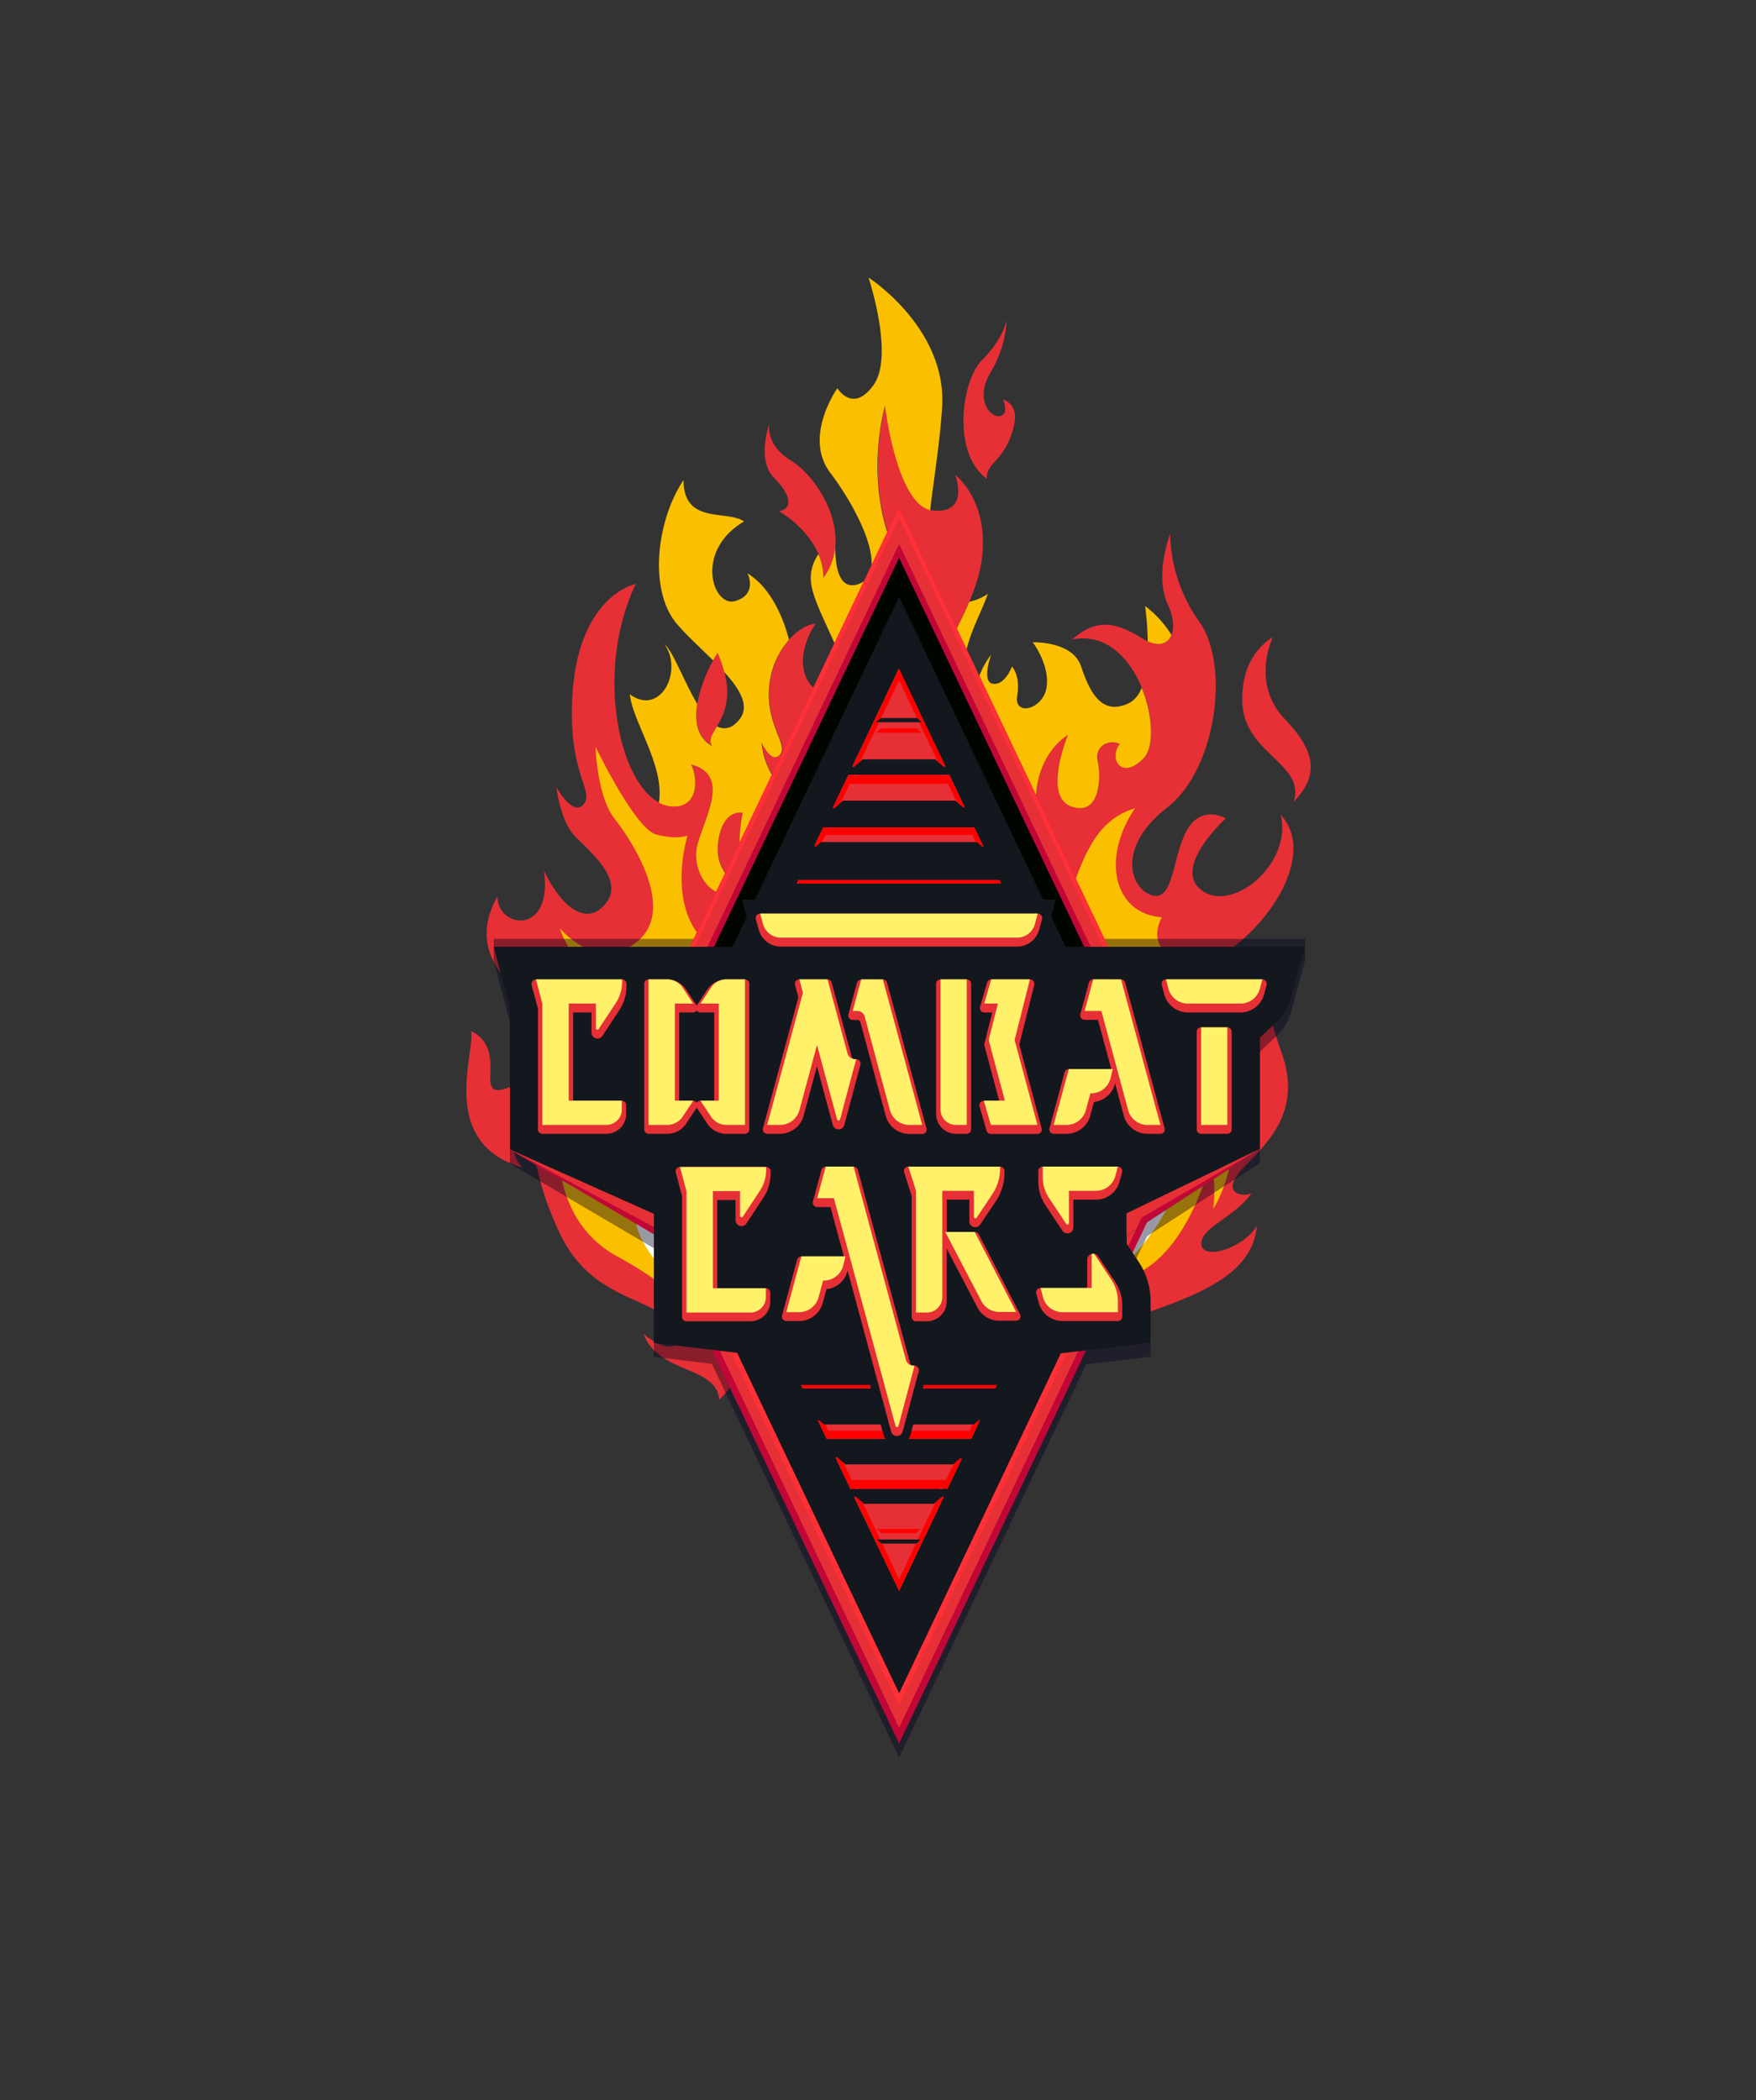 <?xml version="1.0" encoding="UTF-8"?> <svg xmlns="http://www.w3.org/2000/svg" id="Layer_1" data-name="Layer 1" viewBox="0 0 500 598"><rect x="0" y="0" width="500" height="598" fill="#333333" stroke="none"/> <defs> <style>.cls-1{fill:#e63036;}.cls-2{fill:#fac000;}.cls-3{fill:#fff;}.cls-4{opacity:0.4;}.cls-5{fill:#00001d;}.cls-6{fill:#c00736;}.cls-7{fill:#ff3036;}.cls-8{fill:#13181e;}.cls-9{fill:#000500;}.cls-10{fill:red;}.cls-11{fill:#fff16a;}</style> </defs> <title>combat-cars_ru</title> <path class="cls-1" d="M204.8,398.54c-.85-9.68-17.32-7.3-21.56-18.67,6.28,5.26,11.13,4.25,9.67,0C189,368.49,169.32,372.4,159.3,351s-9.16-37-2.37-44.48c0,16.13,12,18.84,16.8,14.43s-1-10.53-4.41-12.9a5.37,5.37,0,0,1-2.38-5.77s3.23,4.92,5.6,1.18-5-10.73-13.24-14.26c-11-4.75-27.67-16.29-17.65-33.95,0,9.17,15.78,11.38,13.24-7.3,5.77,11.89,12.9,15.62,17.82,9s-4.75-14.43-9-18.84-5.27-13.92-5.27-13.92,4.76,8.65,7.81,4.75-4.75-8.66-3.22-31.58,12.9-29.87,18-31.06c-12.56,26.31-3.77,61.36,9.51,63.15,8.83,1.19,8.15-8.49,6.28-11.88,11.2,3,4.07,14.6,1.87,22.57s4.41,16.13,8.82,13.58-4.24-4.07-3-13.92,7-8.48,7-8.48-3.4,15.48,3.22,15.78c3.74.17,1.7-8,1.7-8s8.32,4.41,5.09,15.78c6.62-3,8.83-23.25,2.21-29.54a21.57,21.57,0,0,1-6.79-13.92s2.89,6.29,5.26,3.4-4.24-8.66-3.05-19.69,8.83-17.32,13.07-17.49c-7.3,10.87-3.06,22.75,9,19.86s18.33-25.8,11.88-44.81-1-37.18-1-37.18,3.4,29,13.75,29.88S272,135.24,272,135.24s10,7.47,7.47,24.62-19.35,34.29-17.31,50.93,17,7,13.58-3.74S269,195.17,269,195.17s11.2-1,14.6,14.26-8.32,30.89-10.19,41.08,7.13,8.66,10,6.54,1.86-8.07,1.86-8.07,4.6,5.26.18,15.45c10-3.9,8.48-27.16,9.67-39.05s9-16.12,9-16.12-7.3,17.48,1,20.37,8.48-8.66,7.47-12.9,3.22-6.45,6.28-4.93c-3.23,4.25.51,10.53,6.79,4.08S324,178.36,305.3,182.1c7.46-6.62,13.24-4.42,20.2-.17s10.86-1.36,7-9.85.68-20,.68-20A44.66,44.66,0,0,0,341.45,177c8.66,11.89,5.27,41.76-9.16,53s-10.53,23.09-4.25,24.95,5.78-11.37,10-18.67,11-3.23,11-3.23-15.61,14.09-6.79,20.55,25.81-7.81,22.41-21.56c9.34,10-.68,28.68-15.28,39s-12.39,18.84-6.62,18.67c-4.07,4.08-6.28,12.06,1.7,14.43s9.83-4.63,7.47-16c-2-9.72,7.53-17.56,9.91-16.21-3.06,3.57-2.13,13.34,3.09,27.9,7.36,20.52-9.86,29.48-13.34,35.9-2.19,4,2,5.26,4.75,4.07-4.92,7-14.43,9.68-14.26,14.43s11.55,1.53,15.79-5.09c-1.36,15.11-19.35,20.54-39,27.33a54.06,54.06,0,0,0-28.35,22.92s-.17-7.3-5.1-16.3-.85-18.33-.85-18.33-.11,5.73,6.29,4.07c25-6.5,26.09-44.93,6.28-47.36,3.22,4.24,2.54,11.37-3.23,8.83s-9.5-20.71-1.36-30.22c-13.07,7.64-16.63,37.18-13.24,42.61s8,1,8,1,1.87,8.82-9,17.48-19.18,14.94-20,19.53c-.34-13.42,8.32-30.56-12-37.69.17,6.28,5.43,12.05,3.05,19.35-2-7.13-10.18-12.05-10-22.58a33.84,33.84,0,0,1,5.94-18.16s-15.11,3.05-14.77,21.9,6.62,13.24,6.62,13.24c4.74,10.92,2.62,19.83-3.32,24.92s-6.47,10.61-6.47,10.61c-1.27-6.68,1.17-19.84-6.58-31.93s-15-13.26-15-13.26,6.89,9.12,6.79,15.91-3.5,2.23-3.19-.53c-2.65,4.46,1.38,14.11,1.81,22.17S204.8,398.54,204.8,398.54Z"></path> <path class="cls-1" d="M148.85,332.52c-6.52-6-.64-24.32-.64-24.32-6.14,2.95-8.19,2.95-8.57,0s1.79-11.13-5.5-14.58C135.29,300.14,124.67,325.48,148.85,332.52Z"></path> <path class="cls-1" d="M202.76,212.4c-2.71-4.6,9.47-8.12,1.62-26.53C200.86,191,193.56,207.25,202.76,212.4Z"></path> <path class="cls-1" d="M234.51,164.51c8.93-12.18-1.62-28.69-9.2-33.29s-6.23-10.55-6.23-10.55-3.79,10.28,1.36,15.43,5.14,8.93,1.35,9.47C227.74,149.09,234.51,156.12,234.51,164.51Z"></path> <path class="cls-1" d="M281,136.35c-10-7.31-7.31-27.88-1.35-33.83s7-11.37,7-11.37a32.44,32.44,0,0,1-4.6,14.89c-4.6,7.85,0,13,2.71,12.45s.81-4.74.81-4.74,4.43,1.15,3.25,6.92C286.65,131.21,280.7,131.48,281,136.35Z"></path> <path class="cls-1" d="M368.33,228.36c3.57-10.82-13.75-13.53-14.56-27.87s8.66-19,8.66-19-6.5,13,3.52,23.41S374.51,221.87,368.33,228.36Z"></path> <path class="cls-2" d="M321.63,200.14c-7.88,3.93-11.33-3-13.79-10.34s-13.78-6.89-13.78-6.89,4.92,6.4,3.94,12.8-9.35,8.36-8.37,2.46-1.48-8.37-1.48-8.37-2,5.41-5.41,4.92-.49-8.37-.49-8.37a24.46,24.46,0,0,0-4.8,11.84c2.47,2.06,4.84,5.5,6.12,11.24,3.39,15.28-8.32,30.89-10.19,41.08s7.13,8.66,10,6.54,1.86-8.07,1.86-8.07,4.6,5.26.18,15.45c10-3.9,8.48-27.16,9.67-39s9-16.13,9-16.13-7.3,17.48,1,20.37,8.48-8.66,7.47-12.9,3.22-6.45,6.28-4.93c-3.23,4.25.51,10.53,6.79,4.08,3.06-3.15,2.73-12.14-.57-20.1A7.82,7.82,0,0,1,321.63,200.14Zm4.43-27.57a88.13,88.13,0,0,1,.74,10.05c3.34,1.54,5.81.62,6.76-1.82A30.65,30.65,0,0,0,326.06,172.57Zm-50.3,34.48c-3.4-10.69-6.79-11.88-6.79-11.88a12.11,12.11,0,0,1,5.82,1.29c-2.09-11.37,4-20,6.47-27.33a15.13,15.13,0,0,1-5.25,2.23c-5.64,13.29-15.41,26.51-13.83,39.43C264.21,227.42,279.15,217.75,275.76,207.05Zm-37.85-53.66c0,.11,0,.21,0,.32l0-.34Zm26.94-8.11c1-8.65,2.72-18.77,3.4-29.23,1.48-22.64-20.95-37-20.95-37s7.38,22.15,1.48,30.51-10.34,1-10.34,1-9.85,13.78-2,24.12,16.74,28.06,8.37,31.5c-6.38,2.63-7-6.19-7-10.53a17.32,17.32,0,0,1-3.34,8.87,16.87,16.87,0,0,0-1.43-6.69,11.62,11.62,0,0,0-2,8.84c1.16,7,9.59,20.27,11.51,30.43,11.1-4.28,16.64-26.12,10.45-44.36-6.45-19-1-37.18-1-37.18S255.19,142.9,264.85,145.28Zm-48,66.18s2.89,6.29,5.26,3.4-4.24-8.66-3.05-19.69a23.17,23.17,0,0,1,5.59-13c-2.05-8.07-6.11-15.42-11.81-18.9,0,0,3,5.91-3.44,7.87s-11.82-14.27,2.46-22.64c-4.92-3.44-17.23,1-17.23-11.81-7.88,11.81-9.85,31.5-2,40.85,2.78,3.3,6.78,6.91,10.41,10.52.47-.83.91-1.56,1.31-2.14a37.09,37.09,0,0,1,1.88,5.46c5,5.47,7.91,10.73,3.14,14.71a4.39,4.39,0,0,1-5.22.74c-1.34,2.29-2.44,3.88-1.42,5.62-4.24-2.37-5-7.09-4.19-12-3.8-6.38-6.94-15.12-9.36-17,5.42,7.38-1,20.67-9.84,14.27.84,8,10,20.35,8.27,30.84a8.67,8.67,0,0,0,2.9,1c8.83,1.19,8.15-8.49,6.28-11.88,11.2,3,4.07,14.6,1.87,22.57s4.41,16.13,8.82,13.58-4.24-4.07-3-13.92,7-8.48,7-8.48-3.4,15.48,3.22,15.78c3.74.17,1.7-8,1.7-8s8.32,4.41,5.09,15.78c6.62-3,8.83-23.25,2.21-29.53A21.6,21.6,0,0,1,216.85,211.46Z"></path> <path class="cls-2" d="M206.57,390.25c-1.17-11-13.62-23.14-30.9-32.52s-16.55-29.58-16.55-29.58,7.91,7.76,19.77-1,5-31.78-10.25-37.49c12.89,0,17.28,9.08,23.88,4.84s-8.06-13.48-18.9-15.82-14.2-14.35-14.2-14.35,10.69,13,22,3.8-1.46-28.7-6.44-35-5.42-20.5-5.42-20.5,11.28,23.43,17.28,25,8.94.29,8.94.29-7.47,23.58,8.78,33.1,33.1-5.71,31.78-20.35-6.15-31.93,6.16-39.84c-6.74,14.79-.3,32.81,7.9,33.25s9.52-5.86,9.52-5.86,2.64,4.1-2.78,13.62-6.59,19.48-3.66,26.07c-.15-7.47,4.25-14.36,8.05-16.7-1.46,11,21.24,25.34,33.54,11.72s10.11-37.35,28.12-42.77c-9.66,14.21-6.15,30,7.62,31.05-4,7.76,2.19,12.3,5.86,11.42a12.55,12.55,0,0,0,5.27-2.34s-2.24,8.47-8.79,12.3c-12,7,2.05,32.22,20.21,22.85-2.05,7.47-.15,26.21-7.91,38.81,1-8.79-.73-13.77-.73-13.77s-5.13,22.56-18.89,31.05-21.38,16.26-21.38,16.26c1-6.45,14.79-24,13.62-37.79s-12.75-32.66-5.42-44.23c-8.5,3.37-17.14,16.7-17.14,16.7s-3.37-17.28,8.5-24c-21.39,3.66-30.61,29.15-31.35,46.57s-8.2,28.85-8.2,28.85c2.64-8.34-5.85-24.16-12.59-25.62s-8.06,1.75-8.06,1.75c-.29-5.86,6.89-6.29,11.87-8.64s3.36-8.49,3.36-8.49-3.07,5.71-6.88,7.32-4.25-6.3,6.59-10.84,6-20.5.44-24.75c2.34,8.94-8.49,17.87-20.8,24.61s-16.25,21.38-15.08,30.46c-7.47-13-25.19-16.84-28.85-29.29-1.76,7.32,6.44,10.54,6.59,16.84s-11,3.51-11.57-4.54C182.12,346.75,210.82,355.39,206.57,390.25Z"></path> <path class="cls-3" d="M310.74,368.82c8.39-7.58,26.25-21.38,26.79-45.19-3,6.49-8.39,7.3-11.36,3.78s-5.15-9.74-1.36-19.75c-6.28,2.64-7.45,12.08-5.41,21.65C322.11,342,322,353.17,310.74,368.82Z"></path> <path class="cls-3" d="M298.83,302.25c1.08-5.15,17.59-10.29,20.84-19.49C309.93,286.82,300.18,291.42,298.83,302.25Z"></path> <path class="cls-3" d="M267.66,350.12c2.77-9.24,0-17,0-21.82-3.14,4.63-4.62,11.36-8.32,7.21C259.34,342,267.48,343.28,267.66,350.12Z"></path> <path class="cls-3" d="M220.08,334.45c-2.71-15.15,26.52-22.73,27.87-53.86-1.89,5.42-25.17,14.08-28.41,24.63-3-7.58,5.14-12.72,6.22-16.51-10.28,4.33-20.57,8.93-20.3,22.2S217.1,330.66,220.08,334.45Z"></path> <path class="cls-3" d="M203,372.88c-4.6-16-18.68-22.73-21.38-30.58C177.32,351.77,191.93,366.66,203,372.88Z"></path> <g class="cls-4"> <polygon class="cls-5" points="256.01 148.42 339.74 324.43 256.01 500.44 172.28 324.43 256.01 148.42"></polygon> <polygon class="cls-5" points="256.01 148.42 338.65 322.15 256.01 495.87 173.36 322.15 256.01 148.42"></polygon> <polygon class="cls-5" points="256.01 151.37 337.95 323.62 256.01 495.87 174.06 323.62 256.01 151.37"></polygon> <polygon class="cls-5" points="256.01 162.84 333.74 326.22 256.01 489.61 178.28 326.22 256.01 162.84"></polygon> <polygon class="cls-5" points="256.01 162.84 332.88 324.43 256.01 486.02 179.13 324.43 256.01 162.84"></polygon> <polygon class="cls-5" points="256.01 158.89 333.82 322.45 256.01 486.02 178.19 322.45 256.01 158.89"></polygon> <polygon class="cls-5" points="256.01 162.84 332.88 324.43 256.01 486.02 179.13 324.43 256.01 162.84"></polygon> <polygon class="cls-5" points="256.01 173.92 330.25 329.97 256.01 486.02 181.77 329.97 256.01 173.92"></polygon> <path class="cls-5" d="M255.42,427.41a6.93,6.93,0,0,1-6.75-5.17l-8.74-32.33H215.7l-29.51-3.51v-31l-41-24.12V291l-4.61-17.39v-6.26h231v6.26l-3.9,14.4a14.9,14.9,0,0,1-4.49,7.26l-4.45,4.25v31.66l-37.93,24.61v2.39l3.45,5.21a20.15,20.15,0,0,1,3.36,11.17v11.78l-30.21,3.6h-26.6l-8.58,32.3A6.91,6.91,0,0,1,255.42,427.41Z"></path> <path class="cls-5" d="M284.55,254.57H227.36l-.46,1H285Zm-56,144.72h54.85l.43-.92H228.09Zm50.23,9.14-1.46,1.24H234.6l-1.45-1.24a.13.13,0,0,0-.2.16l.51,1.08,1.89,4h41.21l1.88-4,.52-1.08A.13.13,0,0,0,278.76,408.43Zm-5.24,10.76L271.43,421H240.67l-2.34-2a.21.21,0,0,0-.33.25l.83,1.74,3.33,7h27.58l3.34-7,.73-1.55A.19.19,0,0,0,273.52,419.19Zm-5.31,11.07-2.35,2H246l-2.35-2a.21.21,0,0,0-.32.25l.83,1.75L249,442.33l.59,1.22L256,457l6.39-13.44.58-1.22,4.79-10.07.83-1.75A.21.21,0,0,0,268.21,430.26Zm-7.27,13.29h-10l-1.44-1.22h12.83ZM243.17,222.28l2.45-2.08h20.66l2.45,2.08a.22.22,0,0,0,.34-.27l-.86-1.81-5-10.5-.61-1.28-6.66-14-6.66,14-.6,1.28-5,10.5-.87,1.81A.22.22,0,0,0,243.17,222.28Zm7.55-13.86h10.43l1.44,1.28H249.22Zm-13.14,25.63L240,232h32.07l2.18,1.85a.19.19,0,0,0,.3-.23l-.76-1.62-3.48-7.31H241.58L238.1,232l-.86,1.82A.22.22,0,0,0,237.58,234.05Zm-5.4,11,1.51-1.29h44.52l1.52,1.29a.14.14,0,0,0,.21-.16l-.54-1.13-2-4.14h-43l-2,4.14-.53,1.13A.14.14,0,0,0,232.18,245Z"></path> <path class="cls-5" d="M284.55,254.57H227.36l-.46,1H285Zm-56,144.72h54.85l.43-.92H228.09Zm50.23,9.14-1.46,1.24H234.6l-1.45-1.24a.13.13,0,0,0-.2.16l.51,1.08,1.89,4h41.21l1.88-4,.52-1.08A.13.13,0,0,0,278.76,408.43Zm-5.24,10.76L271.43,421H240.67l-2.34-2a.21.21,0,0,0-.33.25l.83,1.74,3.33,7h27.58l3.34-7,.73-1.55A.19.19,0,0,0,273.52,419.19Zm-5.31,11.07-2.35,2H246l-2.35-2a.21.21,0,0,0-.32.25l.83,1.75L249,442.33l.59,1.22L256,457l6.39-13.44.58-1.22,4.79-10.07.83-1.75A.21.21,0,0,0,268.21,430.26Zm-7.27,13.29h-10l-1.44-1.22h12.83ZM243.17,222.28l2.45-2.08h20.66l2.45,2.08a.22.22,0,0,0,.34-.27l-.86-1.81-5-10.5-.61-1.28-6.66-14-6.66,14-.6,1.28-5,10.5-.87,1.81A.22.22,0,0,0,243.17,222.28Zm7.55-13.86h10.43l1.44,1.28H249.22Zm-13.14,25.63L240,232h32.07l2.18,1.85a.19.19,0,0,0,.3-.23l-.76-1.62-3.48-7.31H241.58L238.1,232l-.86,1.82A.22.22,0,0,0,237.58,234.05Zm-5.4,11,1.51-1.29h44.52l1.52,1.29a.14.14,0,0,0,.21-.16l-.54-1.13-2-4.14h-43l-2,4.14-.53,1.13A.14.14,0,0,0,232.18,245Z"></path> <path class="cls-5" d="M232.18,245l1.51-1.29h.38l.94-2h41.88l.94,2h.38l1.52,1.29a.14.14,0,0,0,.21-.16l-.54-1.13-2-4.14h-43l-2,4.14-.53,1.13A.14.14,0,0,0,232.18,245Zm11-22.76L245,220.7l3.84-8.08.59-1.24.8-1.68h-1l1.5-1.28h.15l5.08-10.7,5.09,10.7h.11l1.44,1.28h-.94l.79,1.68.59,1.24,3.84,8.08,1.86,1.58a.22.22,0,0,0,.34-.27l-.86-1.81-5-10.5-.61-1.28-6.66-14-6.66,14-.6,1.28-5,10.5-.87,1.81A.22.22,0,0,0,243.17,222.28Zm-5.59,11.77,1.86-1.58,2.5-5.27h28l2.37,5,1.94,1.65a.19.19,0,0,0,.3-.23l-.76-1.62-3.48-7.31h-1.59a.2.2,0,0,1-.33.22l-.27-.22H243.76l-.26.22a.21.21,0,0,1-.34-.22h-1.58L238.1,232l-.86,1.82A.22.22,0,0,0,237.58,234.05Zm47,20.52H227.36l-.46,1H285Zm-33.7-43.19-1.46,1.24h13l-1.4-1.24ZM228.53,399.29h54.85l.43-.92H228.09Zm50.23,9.14-1.46,1.23h-.43l-.83,1.76H235.87l-.84-1.76h-.43l-1.45-1.23a.13.13,0,0,0-.2.16l.51,1.07,1.89,4h41.21l1.88-4,.52-1.07A.13.13,0,0,0,278.76,408.43Zm-17.95,32.15,1.35-1.19h-12.5l1.4,1.19Zm7.4-10.32-1.89,1.61-3.57,7.52-.57,1.19-.83,1.75h1l-1.38,1.22h-.18L256,453.68l-4.81-10.13h-.21l-1.44-1.22h1.07l-.83-1.75-.57-1.19-3.57-7.52-1.9-1.61a.21.21,0,0,0-.32.25l.83,1.75L249,442.33l.59,1.22L256,457l6.39-13.44.58-1.22,4.79-10.07.83-1.75A.21.21,0,0,0,268.21,430.26Zm5.31-11.07-2,1.67-2.16,4.54H242.51l-2.29-4.82L238.33,419a.21.21,0,0,0-.33.25l.83,1.74,3.33,7h1.58l-.05-.11a.2.2,0,0,1,.31-.24l.42.35h23.07l.41-.35a.2.2,0,0,1,.32.24l-.05.11h1.57l3.34-7,.73-1.55A.19.19,0,0,0,273.52,419.19Z"></path> <path class="cls-5" d="M326.86,278.91l-3.35,4.74-1.28-4.74h-14l-14,26L293,300.1l5.33-21.19H295l3.47-10.76,2.15-8H211.26l2.2,8L217,278.91h-10.2a9.23,9.23,0,0,0-7.69,4.13h0l-.75,1.13-.75-1.13a9.21,9.21,0,0,0-7.68-4.13H147.47l3,11.37v38l41,24.12v29.29l24.5,2.91h28l7.51,27.76a4,4,0,0,0,7.79,0l7.37-27.74H297l25.2-3v-7.05a14.94,14.94,0,0,0-2.47-8.23l-4.34-6.55v-7h.14l37.8-24.52v-31l6.16-5.91a9.57,9.57,0,0,0,3-4.72l2.08-7.68Z"></path> <path class="cls-5" d="M216.06,268.76a6.5,6.5,0,0,0,6.28,4.78H289.6a6.51,6.51,0,0,0,6.29-4.82l.81-3a1.25,1.25,0,0,0-.22-1.09,1.23,1.23,0,0,0-1-.49H216.43a1.23,1.23,0,0,0-1,.49,1.26,1.26,0,0,0-.22,1.09Zm2.1,67.53H193.63a1.23,1.23,0,0,0-1.21,1.57l1.79,6.74V379a1.27,1.27,0,0,0,.36.89,1.3,1.3,0,0,0,.89.37h18.23a5.65,5.65,0,0,0,5.64-5.64v-2.52a1.26,1.26,0,0,0-.37-.88,1.24,1.24,0,0,0-.89-.37H204.22V345.69h5.22v5.76a1.7,1.7,0,0,0,1.7,1.69,1.68,1.68,0,0,0,1.4-.76L217.4,345a12.25,12.25,0,0,0,2-6.72v-.74a1.23,1.23,0,0,0-1.25-1.25Zm84.36,18.15a1.69,1.69,0,0,0,3.1-.93v-7.9h6.45a7,7,0,0,0,6.71-5.14l.73-2.69a1.25,1.25,0,0,0-.22-1.09,1.23,1.23,0,0,0-1-.49H296.9a1.22,1.22,0,0,0-.88.37,1.26,1.26,0,0,0-.37.88v2.93a12.27,12.27,0,0,0,2,6.75Zm-42.11,38.45h-.36a.93.93,0,0,1-.9-.69l-14.89-55.07a1.25,1.25,0,0,0-1.21-.93h-7.94a1.25,1.25,0,0,0-1.21.93l-2.43,9a1.28,1.28,0,0,0,.21,1.09,1.26,1.26,0,0,0,1,.49h3.8l3.8,14.06h-12.1a1.26,1.26,0,0,0-1.21.92l-4.29,15.9a1.28,1.28,0,0,0,.21,1.09,1.26,1.26,0,0,0,1,.49h3.67a7,7,0,0,0,6.71-5.14l1.06-3.92a6.92,6.92,0,0,0,6-5.27l0-.1,12.41,45.91h0a1.68,1.68,0,0,0,.64.94,1.68,1.68,0,0,0,2.62-.94h0l4.59-17.17a1.28,1.28,0,0,0-.21-1.09A1.26,1.26,0,0,0,260.41,392.89Zm-5.8,18.1Zm58.07-49.25a1.66,1.66,0,0,0-1.4-.75,1.73,1.73,0,0,0-1.16.44,1.7,1.7,0,0,0-.54,1.25v8.07h-13.3a1.26,1.26,0,0,0-1,.49,1.28,1.28,0,0,0-.21,1.09l.72,2.68a7,7,0,0,0,6.71,5.15h15.8a1.26,1.26,0,0,0,1.25-1.25V375.8a12.23,12.23,0,0,0-2-6.74Zm-34-6.27a1.26,1.26,0,0,0-1.12-.68h-8v-9.18H276v6.14a1.69,1.69,0,0,0,.55,1.24,1.65,1.65,0,0,0,1.15.45,1.69,1.69,0,0,0,1.4-.76h0L283.6,346a14.42,14.42,0,0,0,2.41-8v-.54a1.26,1.26,0,0,0-1.25-1.25H258.65a1.25,1.25,0,0,0-1.19,1.63l2.12,6.72V379a1.24,1.24,0,0,0,.37.89,1.26,1.26,0,0,0,.88.37h3.08a5.65,5.65,0,0,0,5.64-5.64V359.5l8.79,16.84a6.94,6.94,0,0,0,6.16,3.73h4.83a1.25,1.25,0,0,0,1.11-1.83ZM267.8,282.88a1.25,1.25,0,0,0-1.25,1.25V321.2a5.63,5.63,0,0,0,5.64,5.64h3.08a1.3,1.3,0,0,0,.89-.37,1.25,1.25,0,0,0,.36-.88V284.13a1.25,1.25,0,0,0-1.25-1.25Zm92.61.49a1.26,1.26,0,0,0-1-.49H332a1.24,1.24,0,0,0-1.21,1.57l.71,2.67a7,7,0,0,0,6.72,5.17h15a7,7,0,0,0,6.71-5.14l.73-2.69A1.22,1.22,0,0,0,360.41,283.37Zm-11,13.16H342a1.26,1.26,0,0,0-1.26,1.26v27.8a1.26,1.26,0,0,0,.37.88,1.28,1.28,0,0,0,.89.37h7.46a1.3,1.3,0,0,0,.89-.37,1.25,1.25,0,0,0,.36-.88v-27.8a1.27,1.27,0,0,0-.36-.89A1.3,1.3,0,0,0,349.42,296.53Zm-70.3,21.4a1.27,1.27,0,0,0-.2,1.1l2,6.9a1.24,1.24,0,0,0,1.2.91h13.26a1.23,1.23,0,0,0,1-.49,1.25,1.25,0,0,0,.22-1.09L290.2,301.4l4.26-17a1.23,1.23,0,0,0-.23-1.08,1.25,1.25,0,0,0-1-.48h-11a1.24,1.24,0,0,0-1.2.91l-2,6.9a1.25,1.25,0,0,0,1.2,1.6h2.27l-2.22,8.81a1.22,1.22,0,0,0,0,.63l4.19,15.7h-4.41A1.27,1.27,0,0,0,279.12,317.93Zm-102-35.05H152.6a1.26,1.26,0,0,0-1.21,1.57l1.79,6.75v34.39a1.22,1.22,0,0,0,.37.88,1.26,1.26,0,0,0,.88.37h18.23a5.63,5.63,0,0,0,5.64-5.64v-2.52a1.26,1.26,0,0,0-1.25-1.25H163.19V292.29h5.23V298a1.67,1.67,0,0,0,.54,1.25,1.71,1.71,0,0,0,1.15.44,1.69,1.69,0,0,0,1.41-.76h0l4.86-7.38a12.22,12.22,0,0,0,2-6.71v-.75a1.26,1.26,0,0,0-.37-.88A1.24,1.24,0,0,0,177.13,282.88Zm74.25,0h-6.16a1.24,1.24,0,0,0-1.2.92l-2.44,9a1.26,1.26,0,0,0,.22,1.09,1.25,1.25,0,0,0,1,.49h1.31a.93.93,0,0,1,.9.69l7.2,26.63a7,7,0,0,0,6.71,5.14h3.68a1.23,1.23,0,0,0,1-.49,1.26,1.26,0,0,0,.22-1.09L252.59,283.8A1.25,1.25,0,0,0,251.38,282.88Zm-56,41,3-4.53,3,4.53a6.53,6.53,0,0,0,5.44,2.92h5.3a1.3,1.3,0,0,0,.89-.37,1.25,1.25,0,0,0,.36-.88V284.13a1.25,1.25,0,0,0-1.25-1.25h-5.3a6.51,6.51,0,0,0-5.44,2.92l1,.69-1-.69-3,4.52-3-4.52a6.48,6.48,0,0,0-5.43-2.92h-5.31a1.25,1.25,0,0,0-1.25,1.25v41.46a1.22,1.22,0,0,0,.37.88,1.26,1.26,0,0,0,.88.37H190A6.52,6.52,0,0,0,195.41,323.92Zm-2-31.63h4a1.25,1.25,0,0,0,1-.57,1.23,1.23,0,0,0,1,.57h4v25.14h-4a1.25,1.25,0,0,0-1,.56,1.26,1.26,0,0,0-1-.56h-4Zm35.44,29.41,3.81-14.07,4.51,16.71a1.69,1.69,0,0,0,.65.93,1.7,1.7,0,0,0,2.62-.93h0L245,307.17a1.25,1.25,0,0,0-.22-1.09,1.23,1.23,0,0,0-1-.49h-.36a.94.94,0,0,1-.91-.69l-5.7-21.1a1.25,1.25,0,0,0-1.21-.92h-8a1.23,1.23,0,0,0-1,.49,1.25,1.25,0,0,0-.22,1.09l.95,3.5-10.08,37.3a1.25,1.25,0,0,0,1.21,1.58h3.67A7,7,0,0,0,228.83,321.7Zm91.59-37.9a1.26,1.26,0,0,0-1.21-.92h-7.94a1.25,1.25,0,0,0-1.21.92l-2.43,9a1.22,1.22,0,0,0,.21,1.09,1.26,1.26,0,0,0,1,.49h3.81l3.8,14.06h-12.1a1.24,1.24,0,0,0-1.21.92l-4.29,15.9a1.22,1.22,0,0,0,.21,1.09,1.26,1.26,0,0,0,1,.49h3.68a7,7,0,0,0,6.71-5.14l1.06-3.92a6.94,6.94,0,0,0,6-5.27l0-.1L320,321.7a7,7,0,0,0,6.72,5.14h3.67a1.26,1.26,0,0,0,1-.49,1.28,1.28,0,0,0,.21-1.09Z"></path> <path class="cls-5" d="M289.6,271H222.34a5.26,5.26,0,0,1-5.07-3.87l-.84-3h79.06l-.81,3A5.26,5.26,0,0,1,289.6,271Z"></path> <path class="cls-5" d="M223.89,377.63h3.67a5.7,5.7,0,0,0,5.51-4.21l1.29-4.78h.21a5.71,5.71,0,0,0,5.55-4.38l.6-2.52H228.18Zm80.48-34.55h7.7a5.69,5.69,0,0,0,5.5-4.22l.73-2.68H296.9v2.93a11,11,0,0,0,1.82,6.05l4.85,7.32a.44.44,0,0,0,.8-.25Zm6.46,27.65H296.28l.72,2.68a5.7,5.7,0,0,0,5.5,4.22h15.8v-3.1a11,11,0,0,0-1.82-6l-4.84-7.32a.44.44,0,0,0-.81.24Zm-32.73-20,4.46-6.72a13.19,13.19,0,0,0,2.2-7.28v-.54H258.65l2.18,6.9v34.64h3.08a4.38,4.38,0,0,0,4.39-4.39V343.08h9v7.39A.44.44,0,0,0,278.1,350.72Zm-8.94,4,10.29,19.71a5.69,5.69,0,0,0,5.05,3.07h4.83l-11.79-22.78Zm-51-17.76v-.75H193.63l1.83,6.91v34.55h18.23a4.38,4.38,0,0,0,4.38-4.39v-2.51H203V343.17h7.72v7a.44.44,0,0,0,.81.25l4.86-7.39A11,11,0,0,0,218.16,337Zm37.66,73,4.59-17.17h-.36a2.18,2.18,0,0,1-2.11-1.62l-14.89-55.07h-7.94l-2.43,9h4.76L255,410A.43.43,0,0,0,255.82,410Z"></path> <path class="cls-5" d="M177.13,283.6v-.74H152.6l1.83,6.9v34.55h18.23a4.38,4.38,0,0,0,4.39-4.38v-2.52H161.94V289.76h7.73v7a.44.44,0,0,0,.8.24l4.86-7.38A11,11,0,0,0,177.13,283.6Zm20.24,6.16-3-4.54a5.26,5.26,0,0,0-4.39-2.36h-5.31v41.45H190a5.26,5.26,0,0,0,4.39-2.36l3-4.54h-5.23V289.76Zm5.08-4.54-3,4.54h5.23v27.65h-5.23l3,4.54a5.24,5.24,0,0,0,4.39,2.36h5.3V282.86h-5.3A5.24,5.24,0,0,0,202.45,285.22Zm42.77-2.36-2.43,9h1.31a2.19,2.19,0,0,1,2.11,1.62l7.2,26.63a5.69,5.69,0,0,0,5.5,4.21h3.68l-11.21-41.45Zm-9.6,0h-8l1,3.82-10.17,37.63h3.67a5.7,5.7,0,0,0,5.51-4.21l5-18.54,5.72,21.18a.44.44,0,0,0,.85,0l4.59-17.17h-.36a2.19,2.19,0,0,1-2.12-1.62Zm75.65,0-2.43,9h4.76l7.63,28.25a5.7,5.7,0,0,0,5.51,4.21h3.67l-11.2-41.45ZM300,324.31h3.68a5.68,5.68,0,0,0,5.5-4.21l1.3-4.78h.21a5.69,5.69,0,0,0,5.54-4.38l.61-2.52H304.34Zm32-41.45.71,2.67a5.7,5.7,0,0,0,5.51,4.23h15a5.68,5.68,0,0,0,5.5-4.21l.73-2.69Zm10,41.45h7.46v-27.8H342ZM288.9,300.13l4.35-17.27h-11l-2,6.9h3.88l-2.61,10.37,4.61,17.28h-6l2,6.9h13.26Zm-16.72,24.18h3.09V282.86H267.8v37.07A4.38,4.38,0,0,0,272.18,324.31Z"></path> <polygon class="cls-5" points="320.76 355.76 320.76 349.5 358.69 331.15 320.76 355.76"></polygon> <polygon class="cls-5" points="186.19 355.43 186.19 349.64 145.16 331.31 186.19 355.43"></polygon> </g> <polygon class="cls-6" points="256.01 144.44 339.74 320.45 256.01 496.45 172.28 320.45 256.01 144.44"></polygon> <polygon class="cls-7" points="256.01 144.44 338.65 318.17 256.01 491.89 173.36 318.17 256.01 144.44"></polygon> <polygon class="cls-1" points="256.01 147.39 337.95 319.64 256.01 491.89 174.06 319.64 256.01 147.39"></polygon> <polygon class="cls-7" points="256.01 158.86 333.74 322.24 256.01 485.63 178.28 322.24 256.01 158.86"></polygon> <polygon class="cls-8" points="256.01 158.86 332.88 320.45 256.01 482.04 179.13 320.45 256.01 158.86"></polygon> <polygon class="cls-6" points="256.01 154.91 333.82 318.47 256.01 482.04 178.19 318.47 256.01 154.91"></polygon> <polygon class="cls-9" points="256.01 158.86 332.88 320.45 256.01 482.04 179.13 320.45 256.01 158.86"></polygon> <polygon class="cls-8" points="256.01 169.94 330.25 325.99 256.01 482.04 181.77 325.99 256.01 169.94"></polygon> <path class="cls-8" d="M255.42,423.43a6.93,6.93,0,0,1-6.75-5.17l-8.74-32.34H215.7l-29.51-3.51v-31l-41-24.13V287l-4.61-17.39h231l-3.9,14.4a14.87,14.87,0,0,1-4.49,7.25l-4.45,4.26v31.66l-37.93,24.61v2.39l3.45,5.21a20.14,20.14,0,0,1,3.36,11.16v11.79l-30.21,3.59h-26.6l-8.58,32.31A6.91,6.91,0,0,1,255.42,423.43Z"></path> <path class="cls-1" d="M284.55,250.59H227.36l-.46,1H285Zm-56,144.72h54.85l.43-.92H228.09Zm50.23,9.14-1.46,1.23H234.6l-1.45-1.23a.13.13,0,0,0-.2.15l.51,1.08,1.89,4h41.21l1.88-4,.52-1.08A.13.13,0,0,0,278.76,404.45Zm-5.24,10.76L271.43,417H240.67l-2.34-2a.21.21,0,0,0-.33.25l.83,1.74,3.33,7h27.58l3.34-7,.73-1.55A.19.19,0,0,0,273.52,415.21Zm-5.31,11.07-2.35,2H246l-2.35-2a.21.21,0,0,0-.32.25l.83,1.75L249,438.34l.59,1.23L256,453l6.39-13.44.58-1.23,4.79-10.06.83-1.75A.21.21,0,0,0,268.21,426.28Zm-7.27,13.29h-10l-1.44-1.23h12.83ZM243.17,218.29l2.45-2.07h20.66l2.45,2.07a.22.22,0,0,0,.34-.26l-.86-1.81-5-10.5-.61-1.28-6.66-14-6.66,14-.6,1.28-5,10.5-.87,1.81A.22.22,0,0,0,243.17,218.29Zm7.55-13.85h10.43l1.44,1.28H249.22Zm-13.14,25.63L240,228h32.07l2.18,1.85a.19.19,0,0,0,.3-.23l-.76-1.62-3.48-7.31H241.58L238.1,228l-.86,1.82A.22.22,0,0,0,237.58,230.07Zm-5.4,11,1.51-1.29h44.52l1.52,1.29a.14.14,0,0,0,.21-.16l-.54-1.13-2-4.14h-43l-2,4.14L232,240.9A.14.14,0,0,0,232.18,241.06Z"></path> <path class="cls-1" d="M284.55,250.59H227.36l-.46,1H285Zm-56,144.72h54.85l.43-.92H228.09Zm50.23,9.14-1.46,1.23H234.6l-1.45-1.23a.13.13,0,0,0-.2.15l.51,1.08,1.89,4h41.21l1.88-4,.52-1.08A.13.13,0,0,0,278.76,404.45Zm-5.24,10.76L271.43,417H240.67l-2.34-2a.21.21,0,0,0-.33.25l.83,1.74,3.33,7h27.58l3.34-7,.73-1.55A.19.19,0,0,0,273.52,415.21Zm-5.31,11.07-2.35,2H246l-2.35-2a.21.21,0,0,0-.32.25l.83,1.75L249,438.34l.59,1.23L256,453l6.39-13.44.58-1.23,4.79-10.06.83-1.75A.21.21,0,0,0,268.21,426.28Zm-7.27,13.29h-10l-1.44-1.23h12.83ZM243.17,218.29l2.45-2.07h20.66l2.45,2.07a.22.22,0,0,0,.34-.26l-.86-1.81-5-10.5-.61-1.28-6.66-14-6.66,14-.6,1.28-5,10.5-.87,1.81A.22.22,0,0,0,243.17,218.29Zm7.55-13.85h10.43l1.44,1.28H249.22Zm-13.14,25.63L240,228h32.07l2.18,1.85a.19.19,0,0,0,.3-.23l-.76-1.62-3.48-7.31H241.58L238.1,228l-.86,1.82A.22.22,0,0,0,237.58,230.07Zm-5.4,11,1.51-1.29h44.52l1.52,1.29a.14.14,0,0,0,.21-.16l-.54-1.13-2-4.14h-43l-2,4.14L232,240.9A.14.14,0,0,0,232.18,241.06Z"></path> <path class="cls-10" d="M232.18,241.06l1.51-1.29h.38l.94-2h41.88l.94,2h.38l1.52,1.29a.14.14,0,0,0,.21-.16l-.54-1.13-2-4.14h-43l-2,4.14L232,240.9A.14.14,0,0,0,232.18,241.06Zm11-22.77,1.86-1.58,3.84-8.07.59-1.24.8-1.68h-1l1.5-1.28h.15l5.08-10.7,5.09,10.7h.11l1.44,1.28h-.94l.79,1.68.59,1.24,3.84,8.07,1.86,1.58a.22.22,0,0,0,.34-.26l-.86-1.81-5-10.5-.61-1.28-6.66-14-6.66,14-.6,1.28-5,10.5-.87,1.81A.22.22,0,0,0,243.17,218.29Zm-5.59,11.78,1.86-1.58,2.5-5.27h28l2.37,5,1.94,1.65a.19.19,0,0,0,.3-.23l-.76-1.62-3.48-7.31h-1.59a.21.21,0,0,1-.33.22l-.27-.22H243.76l-.26.22a.21.21,0,0,1-.34-.22h-1.58L238.1,228l-.86,1.82A.22.22,0,0,0,237.58,230.07Zm47,20.52H227.36l-.46,1H285Zm-33.7-43.19-1.46,1.24h13L261,207.4ZM228.53,395.31h54.85l.43-.92H228.09Zm50.23,9.14-1.46,1.23h-.43l-.83,1.76H235.87l-.84-1.76h-.43l-1.45-1.23a.13.13,0,0,0-.2.15l.51,1.08,1.89,4h41.21l1.88-4,.52-1.08A.13.13,0,0,0,278.76,404.45ZM260.81,436.6l1.35-1.2h-12.5l1.4,1.2Zm7.4-10.32-1.89,1.61-3.57,7.51-.57,1.2-.83,1.74h1l-1.38,1.23h-.18L256,449.7l-4.81-10.13h-.21l-1.44-1.23h1.07l-.83-1.74-.57-1.2-3.57-7.51-1.9-1.61a.21.21,0,0,0-.32.25l.83,1.75L249,438.34l.59,1.23L256,453l6.39-13.44.58-1.23,4.79-10.06.83-1.75A.21.21,0,0,0,268.21,426.28Zm5.31-11.07-2,1.67-2.16,4.54H242.51l-2.29-4.83-1.89-1.6a.21.21,0,0,0-.33.25l.83,1.74,3.33,7h1.58l-.05-.11a.2.2,0,0,1,.31-.24l.42.35h23.07l.41-.35a.2.2,0,0,1,.32.24l-.05.11h1.57l3.34-7,.73-1.55A.19.19,0,0,0,273.52,415.21Z"></path> <path class="cls-8" d="M326.86,274.93l-3.35,4.74-1.28-4.74h-14l-14,26L293,296.12l5.33-21.19H295l3.47-10.76,2.15-8H211.26l2.2,8L217,274.93h-10.2a9.23,9.23,0,0,0-7.69,4.13h0l-.75,1.13-.75-1.13a9.21,9.21,0,0,0-7.68-4.13H147.47l3,11.36v38l41,24.12v29.28L216,380.6h28l7.51,27.76a4,4,0,0,0,7.79,0l7.37-27.74H297l25.2-3v-7.06a15,15,0,0,0-2.47-8.23l-4.34-6.54v-7h.14l37.8-24.52v-31l6.16-5.91a9.56,9.56,0,0,0,3-4.73l2.08-7.67Z"></path> <path class="cls-1" d="M216.06,264.77a6.5,6.5,0,0,0,6.28,4.79H289.6a6.52,6.52,0,0,0,6.29-4.82l.81-3a1.26,1.26,0,0,0-1.21-1.57H216.43a1.23,1.23,0,0,0-1,.49,1.25,1.25,0,0,0-.22,1.09Zm2.1,67.53H193.63a1.26,1.26,0,0,0-1,.49,1.28,1.28,0,0,0-.21,1.09l1.79,6.74V375a1.23,1.23,0,0,0,1.25,1.25h18.23a5.64,5.64,0,0,0,5.64-5.63v-2.52a1.3,1.3,0,0,0-.37-.89,1.27,1.27,0,0,0-.89-.36H204.22V341.71h5.22v5.76a1.7,1.7,0,0,0,1.7,1.69,1.68,1.68,0,0,0,1.4-.76L217.4,341a12.2,12.2,0,0,0,2-6.71v-.74a1.27,1.27,0,0,0-.36-.89A1.3,1.3,0,0,0,218.16,332.3Zm84.36,18.16a1.69,1.69,0,0,0,3.1-.93v-7.9h6.45a7,7,0,0,0,6.71-5.15l.73-2.68a1.25,1.25,0,0,0-.22-1.09,1.23,1.23,0,0,0-1-.49H296.9a1.25,1.25,0,0,0-.88.36,1.3,1.3,0,0,0-.37.89v2.93a12.27,12.27,0,0,0,2,6.75Zm-42.11,38.45h-.36a.93.93,0,0,1-.9-.69l-14.89-55.08a1.25,1.25,0,0,0-1.21-.92h-7.94a1.25,1.25,0,0,0-1.21.92l-2.43,9a1.29,1.29,0,0,0,.21,1.09,1.26,1.26,0,0,0,1,.49h3.8l3.8,14.06h-12.1a1.25,1.25,0,0,0-1.21.92l-4.29,15.9a1.29,1.29,0,0,0,.21,1.09,1.26,1.26,0,0,0,1,.49h3.67a7,7,0,0,0,6.71-5.14l1.06-3.92a6.93,6.93,0,0,0,6-5.27l0-.1,12.41,45.91h0a1.66,1.66,0,0,0,.64.93,1.69,1.69,0,0,0,2,0,1.71,1.71,0,0,0,.64-.93h0l4.59-17.16a1.28,1.28,0,0,0-.21-1.09A1.26,1.26,0,0,0,260.41,388.91Zm-5.8,18.1h0Zm58.07-49.25a1.69,1.69,0,0,0-1.4-.76,1.74,1.74,0,0,0-1.16.45,1.7,1.7,0,0,0-.54,1.25v8.07h-13.3a1.26,1.26,0,0,0-1,.49,1.28,1.28,0,0,0-.21,1.09l.72,2.68a7,7,0,0,0,6.71,5.15h15.8a1.26,1.26,0,0,0,.88-.37,1.22,1.22,0,0,0,.37-.88v-3.11a12.23,12.23,0,0,0-2-6.74Zm-34-6.27a1.26,1.26,0,0,0-1.12-.68h-8v-9.18H276v6.14a1.69,1.69,0,0,0,3.1.93h0L283.6,342a14.44,14.44,0,0,0,2.41-8v-.54a1.25,1.25,0,0,0-1.25-1.25H258.65a1.25,1.25,0,0,0-1.19,1.63l2.12,6.72V375a1.25,1.25,0,0,0,1.25,1.25h3.08a5.63,5.63,0,0,0,5.64-5.63V355.52l8.79,16.84a6.94,6.94,0,0,0,6.16,3.73h4.83a1.25,1.25,0,0,0,1.11-1.83ZM267.8,278.9a1.23,1.23,0,0,0-1.25,1.25v37.07a5.64,5.64,0,0,0,5.64,5.64h3.08a1.3,1.3,0,0,0,.89-.37,1.27,1.27,0,0,0,.36-.89V280.15a1.23,1.23,0,0,0-1.25-1.25Zm92.61.49a1.26,1.26,0,0,0-1-.49H332a1.24,1.24,0,0,0-1.21,1.57l.71,2.67a7,7,0,0,0,6.72,5.17h15a7,7,0,0,0,6.71-5.14l.73-2.69A1.22,1.22,0,0,0,360.41,279.39Zm-11,13.16H342a1.28,1.28,0,0,0-.89.37,1.26,1.26,0,0,0-.37.88v27.8a1.26,1.26,0,0,0,1.26,1.26h7.46a1.3,1.3,0,0,0,.89-.37,1.27,1.27,0,0,0,.36-.89V293.8a1.25,1.25,0,0,0-.36-.88A1.3,1.3,0,0,0,349.42,292.55ZM279.12,314a1.27,1.27,0,0,0-.2,1.1l2,6.9a1.24,1.24,0,0,0,1.2.91h13.26a1.23,1.23,0,0,0,1-.49,1.25,1.25,0,0,0,.22-1.09l-6.37-23.86,4.26-17a1.23,1.23,0,0,0-.23-1.08,1.25,1.25,0,0,0-1-.48h-11a1.25,1.25,0,0,0-1.2.9l-2,6.91a1.24,1.24,0,0,0,1.2,1.59h2.27l-2.22,8.82a1.22,1.22,0,0,0,0,.63l4.19,15.7h-4.41A1.25,1.25,0,0,0,279.12,314Zm-102-35.05H152.6a1.25,1.25,0,0,0-1,.49,1.23,1.23,0,0,0-.22,1.08l1.79,6.75V321.6a1.24,1.24,0,0,0,.37.89,1.26,1.26,0,0,0,.88.37h18.23a5.64,5.64,0,0,0,5.64-5.64V314.7a1.26,1.26,0,0,0-1.25-1.25H163.19V288.3h5.23v5.76a1.65,1.65,0,0,0,.54,1.24,1.67,1.67,0,0,0,1.15.45,1.71,1.71,0,0,0,1.41-.76h0l4.86-7.38a12.25,12.25,0,0,0,2-6.72v-.74a1.3,1.3,0,0,0-.37-.89A1.27,1.27,0,0,0,177.13,278.9Zm74.25,0h-6.16a1.23,1.23,0,0,0-1.2.92l-2.44,9a1.26,1.26,0,0,0,.22,1.09,1.28,1.28,0,0,0,1,.49h1.31a.93.93,0,0,1,.9.69l7.2,26.63a7,7,0,0,0,6.71,5.14h3.68a1.26,1.26,0,0,0,1.21-1.58l-11.21-41.46A1.23,1.23,0,0,0,251.38,278.9Zm-56,41,3-4.53,3,4.53a6.53,6.53,0,0,0,5.44,2.92h5.3a1.3,1.3,0,0,0,.89-.37,1.27,1.27,0,0,0,.36-.89V280.15a1.23,1.23,0,0,0-1.25-1.25h-5.3a6.51,6.51,0,0,0-5.44,2.92l1,.69-1-.69-3,4.52-3-4.52A6.48,6.48,0,0,0,190,278.9h-5.31a1.25,1.25,0,0,0-1.25,1.25V321.6a1.24,1.24,0,0,0,.37.89,1.26,1.26,0,0,0,.88.37H190A6.52,6.52,0,0,0,195.41,319.94Zm-2-31.64h4a1.24,1.24,0,0,0,1-.56,1.23,1.23,0,0,0,1,.56h4v25.15h-4a1.25,1.25,0,0,0-1,.56,1.26,1.26,0,0,0-1-.56h-4Zm35.44,29.42,3.81-14.07,4.51,16.71a1.73,1.73,0,0,0,.65.93,1.7,1.7,0,0,0,2.62-.93h0L245,303.19a1.25,1.25,0,0,0-.22-1.09,1.23,1.23,0,0,0-1-.49h-.36a.94.94,0,0,1-.91-.69l-5.7-21.1a1.24,1.24,0,0,0-1.21-.92h-8a1.23,1.23,0,0,0-1,.49,1.25,1.25,0,0,0-.22,1.09l.95,3.5-10.08,37.3a1.25,1.25,0,0,0,.21,1.09,1.3,1.3,0,0,0,1,.49h3.67A7,7,0,0,0,228.83,317.72Zm91.59-37.9a1.25,1.25,0,0,0-1.21-.92h-7.94a1.24,1.24,0,0,0-1.21.92l-2.43,9a1.22,1.22,0,0,0,.21,1.09,1.29,1.29,0,0,0,1,.49h3.81l3.8,14.05h-12.1a1.25,1.25,0,0,0-1.21.93l-4.29,15.9a1.22,1.22,0,0,0,.21,1.09,1.26,1.26,0,0,0,1,.49h3.68a7,7,0,0,0,6.71-5.14l1.06-3.92a6.94,6.94,0,0,0,6-5.28l0-.09,2.51,9.29a7,7,0,0,0,6.72,5.14h3.67a1.26,1.26,0,0,0,1-.49,1.29,1.29,0,0,0,.21-1.09Z"></path> <path class="cls-11" d="M289.6,267H222.34a5.25,5.25,0,0,1-5.07-3.86l-.84-3h79.06l-.81,3A5.25,5.25,0,0,1,289.6,267Z"></path> <path class="cls-11" d="M223.89,373.65h3.67a5.72,5.72,0,0,0,5.51-4.21l1.29-4.78h.21a5.71,5.71,0,0,0,5.55-4.38l.6-2.53H228.18Zm80.48-34.55h7.7a5.69,5.69,0,0,0,5.5-4.22l.73-2.68H296.9v2.93a11,11,0,0,0,1.82,6.05l4.85,7.31a.43.43,0,0,0,.8-.24Zm6.46,27.65H296.28l.72,2.68a5.7,5.7,0,0,0,5.5,4.22h15.8v-3.11a11,11,0,0,0-1.82-6.05l-4.84-7.31a.44.44,0,0,0-.81.24Zm-32.73-20,4.46-6.71a13.19,13.19,0,0,0,2.2-7.28v-.54H258.65l2.18,6.9v34.64h3.08a4.39,4.39,0,0,0,4.39-4.39V339.1h9v7.39A.44.44,0,0,0,278.1,346.73Zm-8.94,4.06,10.29,19.71a5.71,5.71,0,0,0,5.05,3.07h4.83l-11.79-22.78Zm-51-17.76v-.75H193.63l1.83,6.91v34.55h18.23a4.39,4.39,0,0,0,4.38-4.39v-2.52H203V339.19h7.72v7a.44.44,0,0,0,.81.24l4.86-7.38A11,11,0,0,0,218.16,333Zm37.66,73,4.59-17.17h-.36a2.18,2.18,0,0,1-2.11-1.62L243.05,332.2h-7.94l-2.43,9h4.76L255,406.06A.43.43,0,0,0,255.82,406.06Z"></path> <path class="cls-11" d="M177.13,279.62v-.74H152.6l1.83,6.9v34.55h18.23a4.38,4.38,0,0,0,4.39-4.38v-2.52H161.94V285.78h7.73v7a.44.44,0,0,0,.8.24l4.86-7.38A11,11,0,0,0,177.13,279.62Zm20.24,6.16-3-4.55a5.28,5.28,0,0,0-4.39-2.35h-5.31v41.45H190a5.29,5.29,0,0,0,4.39-2.36l3-4.54h-5.23V285.78Zm5.08-4.55-3,4.55h5.23v27.65h-5.23l3,4.54a5.26,5.26,0,0,0,4.39,2.36h5.3V278.88h-5.3A5.25,5.25,0,0,0,202.45,281.23Zm42.77-2.35-2.43,9h1.31a2.18,2.18,0,0,1,2.11,1.62l7.2,26.63a5.7,5.7,0,0,0,5.5,4.21h3.68l-11.21-41.45Zm-9.6,0h-8l1,3.82-10.17,37.63h3.67a5.72,5.72,0,0,0,5.51-4.21l5-18.54,5.72,21.18a.44.44,0,0,0,.85,0l4.59-17.16h-.36a2.19,2.19,0,0,1-2.12-1.62Zm75.65,0-2.43,9h4.76l7.63,28.25a5.72,5.72,0,0,0,5.51,4.21h3.67l-11.2-41.45ZM300,320.33h3.68a5.7,5.7,0,0,0,5.5-4.21l1.3-4.78h.21a5.69,5.69,0,0,0,5.54-4.38l.61-2.53H304.34Zm32-41.45.71,2.67a5.7,5.7,0,0,0,5.51,4.23h15a5.7,5.7,0,0,0,5.5-4.21l.73-2.69Zm10,41.45h7.46v-27.8H342ZM288.9,296.15l4.35-17.27h-11l-2,6.9h3.88l-2.61,10.37,4.61,17.28h-6l2,6.9h13.26Zm-16.72,24.18h3.09V278.88H267.8V316A4.38,4.38,0,0,0,272.18,320.33Z"></path> <polygon class="cls-1" points="320.76 351.78 320.76 345.52 358.69 327.17 320.76 351.78"></polygon> <polygon class="cls-1" points="186.19 351.45 186.19 345.66 145.16 327.32 186.19 351.45"></polygon> <polygon class="cls-6" points="323.51 350 325.07 346.71 358.69 327.17 323.51 350"></polygon> <polygon class="cls-6" points="186.19 351.45 145.16 327.32 186.19 349.43 186.19 351.45"></polygon> </svg> 
